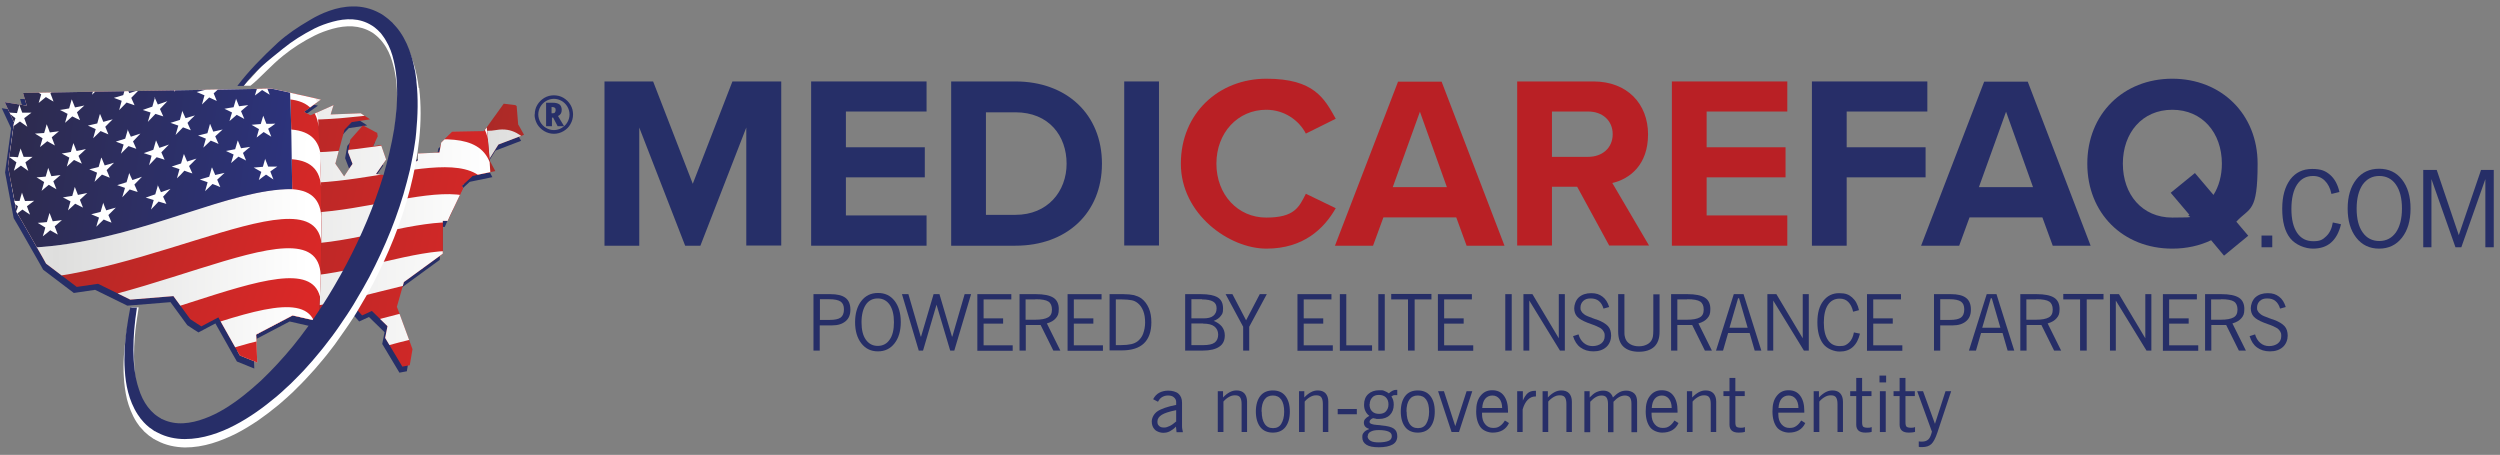 <?xml version="1.0" encoding="UTF-8"?>
<svg id="Layer_1"
  xmlns="http://www.w3.org/2000/svg"
  xmlns:xlink="http://www.w3.org/1999/xlink" version="1.1" viewBox="0 0 1280 232.9">
  <rect x="0" y="0" width="1280" height="232.9" fill="#808080" stroke="none"/>
  <!-- Generator: Adobe Illustrator 29.1.0, SVG Export Plug-In . SVG Version: 2.1.0 Build 142)  -->
  <defs>
    <style>
      .st0 {
        fill: none;
      }

      .st1, .st2, .st3, .st4, .st5, .st6, .st7, .st8, .st9, .st10 {
        fill-rule: evenodd;
      }

      .st1, .st11 {
        fill: #fff;
      }

      .st12, .st11, .st13 {
        opacity: 1;
      }

      .st12, .st14 {
        fill: #272e68;
      }

      .st2 {
        fill: url(#New_Gradient_4);
      }

      .st3 {
        fill: url(#New_Gradient_2);
      }

      .st4 {
        fill: url(#New_Gradient_3);
      }

      .st5 {
        fill: url(#New_Gradient_1);
      }

      .st6 {
        fill: url(#New_Gradient_8);
      }

      .st7 {
        fill: url(#New_Gradient_9);
      }

      .st8 {
        fill: url(#New_Gradient);
      }

      .st15 {
        fill: #262f68;
      }

      .st16 {
        fill: #b92025;
      }

      .st17 {
        fill: #272f69;
      }

      .st9 {
        fill: #8b292c;
      }

      .st18 {
        clip-path: url(#clippath);
      }

      .st10 {
        fill: #d2d2d1;
      }

      .st19 {
        fill: #262e67;
      }
    </style>
    <clipPath id="clippath">
      <path class="st0" d="M255.2,74l13.1-5-2.4-4.3-.6-1-.8-9.8-6.6-.8-7.2,10-2.9,4.1-16.3.3-5.6,5.5-.9,5.1-11,.5v3.5c0,0-13,8.1-13,8.1l-8.5-1.1,4.7-6.7.5-.7-2.6-7.5-4.1.7,2.4-5.1-.3-1.9h-.3c0-.1-7-3.7-7-3.7l-5.3,6-1.2,1.4-1.1,6.3,2.3,6-1.4,2-2.9,4.4-2.2-3.2-2.3-3.3,3.3-12.3,1.4-5.1,3.7-3.9,9.4-1.4-4.8-3.1-15.4.6.5-1.7,1-3.1-11.8,5.3-3.5-1.8,8.8-6.3-17.8-4-7.4-1.6-127.3,2.2,1.9,6.5-11.3-1.8,4.8,10.3-3.1,22.6,4.4,23.4,2.7,4.6c.7.2,1.3.5,2,.7-.7-.2-1.3-.5-2-.7l10.9,19.1,1.5,2.7,15.7,11.9,10.9-1.6,16.5,8.1,22.1-1.8.2.3,8.4,11.5,3.5,2.3,2.2,1.4,5.1-2.7,3.6-1.9.6,1.1,8,14.2,2.4,4.2,8.9,3.6-.4-10.2-.2-4.1,18.7-9.8,18,4.1v-7c-.1,0,13.4-1.8,13.4-1.8l4.2,4.7,5-2.3,8,7.8-1.2,6,1.8,3,7,11.7,3.8-.7,1.4-8.2-1.6-4.4-5.4-14.7-1-2.6,3.6-12.7,1.4-1,18.5-13.5v-3.8s0-13,0-13h2.5s1.4-3.1,1.4-3.1h0s6.5-13.6,6.5-13.6l-.7-1.3.9-.8h0s4.7-4.3,4.7-4.3l11.6-2.4-3.2-6,1.7-2.7,2.9-4.6Z"/>
    </clipPath>
    <linearGradient id="New_Gradient_2" data-name="New Gradient 2" x1="-87.1" y1="385.7" x2="-39.7" y2="397.5" gradientTransform="translate(377.2 -806.3) rotate(-2.7) scale(2 2.4) skewX(-2.3)" gradientUnits="userSpaceOnUse">
      <stop offset="0" stop-color="#a52927"/>
      <stop offset="1" stop-color="#c32b28"/>
    </linearGradient>
    <linearGradient id="New_Gradient_1" data-name="New Gradient 1" x1="-63.8" y1="405.6" x2="-13.7" y2="398.6" gradientTransform="translate(491.9 -788.2) rotate(8.4) scale(2.4)" gradientUnits="userSpaceOnUse">
      <stop offset="0" stop-color="#d2d2d1"/>
      <stop offset=".9" stop-color="#ececeb"/>
    </linearGradient>
    <linearGradient id="New_Gradient_4" data-name="New Gradient 4" x1="-100.9" y1="382.5" x2="-25.4" y2="401.3" gradientTransform="translate(302.7 -826.6) rotate(-2.7) scale(2 2.4) skewX(-2.3)" gradientUnits="userSpaceOnUse">
      <stop offset="0" stop-color="#b12827"/>
      <stop offset="1" stop-color="#da2827"/>
    </linearGradient>
    <linearGradient id="New_Gradient_3" data-name="New Gradient 3" x1="-69.5" y1="406.5" x2="1.1" y2="396.6" gradientTransform="translate(405.4 -802) rotate(8.4) scale(2.4)" gradientUnits="userSpaceOnUse">
      <stop offset="0" stop-color="#dededd"/>
      <stop offset=".9" stop-color="#fff"/>
    </linearGradient>
    <linearGradient id="New_Gradient" data-name="New Gradient" x1="-132.1" y1="354.6" x2="-30" y2="402.3" gradientTransform="translate(225 -820.4) rotate(-8.2) scale(2.1 2.4) skewX(-8.3)" gradientUnits="userSpaceOnUse">
      <stop offset="0" stop-color="#da2827"/>
      <stop offset=".2" stop-color="#aa2826"/>
      <stop offset=".9" stop-color="#da2827"/>
    </linearGradient>
    <linearGradient id="New_Gradient_8" data-name="New Gradient 8" x1="-77.3" y1="402.3" x2="11.9" y2="389.7" gradientTransform="translate(288.1 -814.2) rotate(8.4) scale(2.4)" gradientUnits="userSpaceOnUse">
      <stop offset="0" stop-color="#fff"/>
      <stop offset=".3" stop-color="#dededd"/>
      <stop offset=".9" stop-color="#fff"/>
    </linearGradient>
    <linearGradient id="New_Gradient_9" data-name="New Gradient 9" x1="-76" y1="376.5" x2="-1.3" y2="376.5" gradientTransform="translate(287.9 -814.8) rotate(8.4) scale(2.4)" gradientUnits="userSpaceOnUse">
      <stop offset="0" stop-color="#2c337c"/>
      <stop offset=".2" stop-color="#2d2b4f"/>
      <stop offset="1" stop-color="#2c337c"/>
    </linearGradient>
  </defs>
  <g>
    <g class="st13">
      <path class="st19" d="M253.7,77.1l13.1-5-2.4-4.3-.6-1-.8-9.8-6.6-.8-7.2,10-2.9,4.1-16.3.3-5.6,5.5-.9,5.1-11,.5v3.5c0,0-13,8.1-13,8.1l-8.5-1.1,4.7-6.7.5-.7-2.6-7.5-4.1.7,2.4-5.1-.3-1.9h-.3c0-.1-7-3.7-7-3.7l-5.3,6-1.2,1.4-1.1,6.3,2.3,6-1.4,2-2.9,4.4-2.2-3.2-2.3-3.3,3.3-12.3,1.4-5.1,3.7-3.9,9.4-1.4-4.8-3.1-15.4.6.5-1.7,1-3.1-11.8,5.3-3.5-1.8,8.8-6.3-17.8-4-7.4-1.6-127.3,2.2,1.9,6.5-11.3-1.8,4.8,10.3-3.1,22.6,4.4,23.4,2.7,4.6c.7.2,1.3.5,2,.7-.7-.2-1.3-.5-2-.7l10.9,19.1,1.5,2.7,15.7,11.9,10.9-1.6,16.5,8.1,22.1-1.8.2.3,8.4,11.5,3.5,2.3,2.2,1.4,5.1-2.7,3.6-1.9.6,1.1,8,14.2,2.4,4.2,8.9,3.6-.4-10.2-.2-4.1,18.7-9.8,18,4.1v-7c-.1,0,13.4-1.8,13.4-1.8l4.2,4.7,5-2.3,8,7.8-1.2,6,1.8,3,7,11.7,3.8-.7,1.4-8.2-1.6-4.4-5.4-14.7-1-2.6,3.6-12.7,1.4-1,18.5-13.5v-3.8s0-13,0-13h2.5s1.4-3.1,1.4-3.1h0s6.5-13.6,6.5-13.6l-.7-1.3.9-.8h0s4.7-4.3,4.7-4.3l11.6-2.4-3.2-6,1.7-2.7,2.9-4.6Z"/>
      <g class="st18">
        <g>
          <path class="st3" d="M221.9,41.3c17.8,4,20.4,12.4,32,10.7,17.1-2.5,16.4,19.7,36.7,12.3,7.8,61.4-6.6,98.4,12,173.6-26.9,6.8-23-6.5-47.2,3.1-20.1,8-28.6,7.3-28.5.4,1.8-36.2,1.7-132.4-5-200.1h0Z"/>
          <path class="st5" d="M291.9,77.9c.4,4.6.6,9,.8,13.4-20.8,6.7-20.7-13.8-38.7-10.2-12.4,2.6-16.1-4-29.7-8.4-.3-5.3-.7-10.6-1.1-15.7,15.6,4.3,18.7,11.7,30.7,9.6,17.5-3.1,17.6,18.2,38,11.3h0ZM293.1,104.5c0,4.6,0,9.1,0,13.7-21,6.1-19.8-12.5-38.7-7.9-13.1,3.4-17.9-1.5-28.2-6.2-.2-5.3-.5-10.5-.8-15.7,11.9,4.6,16.1,10.3,28.9,7.3,18.6-4.2,17.3,15.8,38.9,8.8h0ZM292.7,131.8c0,4.5-.2,9.1-.2,13.7-20.7,5.2-18.3-11.8-37.9-6.2-13.8,4.1-19.5.7-27.4-3.9-.1-5.2-.3-10.4-.5-15.7,9,4.6,14.2,8.7,27.7,5,19.5-5.2,16.8,13.2,38.3,7.1h0ZM292.5,159c0,4.4.2,8.9.4,13.5-21.8,5.3-17.3-10.8-38.1-4.1-14.5,4.8-21.1,2.8-27-1.6,0-5.1-.1-10.3-.2-15.6,6.8,4.5,13,7.2,27.1,2.7,20.4-6.2,15.9,10.9,37.8,5.2h0ZM293.7,185.5c.4,4.3.8,8.7,1.4,13.2-23.6,5.9-18-9.1-40.1-1.3-15.3,5.5-22.8,4.6-27.2.4,0-5,0-10.2,0-15.5,5.1,4.3,12.2,5.7,27,.6,21.4-7.2,16.2,8.2,38.8,2.7h0ZM297.1,212.1c.7,4.2,1.5,8.5,2.5,12.9h0c-26.4,6.9-20.7-7.6-44.3,1.5-16.9,6.5-25.2,6.4-27.9,1.9.1-4.6.2-9.7.3-15.1,3.7,4.2,11.5,4.6,27.5-1.3,22.6-8.3,17.9,6,42,.1h0Z"/>
          <path class="st9" d="M226.9,241.4c1.6-14.4,21.1-2.2,21.1-16.9,6.2-64.4,7-114.5-1.2-181.6-5.8,25-10.6-11.1-23.6,12.2,0,64.5,1.4,120.4,3.7,186.3h0Z"/>
          <path class="st10" d="M248.9,215.3c1.3-14.8,2.3-28.8,3-42.6-8.4-3.5-19.1-4.8-27.3-4.4.5,18.1,1,37.6,1.7,56.7,1-8.6,14.7-6.5,22.6-9.7h0Z"/>
          <path class="st2" d="M120.4,25c61.7,14,121.3-16,126.4,18,7.9,66.5,7.5,114.4,1.2,181.6-15.3-41-120.6,40.3-125.1,1,4.8-66.1,4.2-132.9-2.5-200.5h0Z"/>
          <path class="st4" d="M247.8,51.5c.8,6.8,1.4,13.4,2,19.9-6.7-34.9-73.9,2.2-126.7-14.9-.4-5.2-.8-10.5-1.2-15.7h0c53.6,14.9,113.5-13.7,125.9,10.7h0ZM250.7,83.1c.4,5.9.8,11.6,1.1,17.3-8.2-36.1-82,7.9-126.9-12.3-.2-5.2-.5-10.4-.8-15.7h0c46.9,19.1,115.2-18.9,126.6,10.6h0ZM252.3,112.7c.2,5,.3,9.9.3,14.8-9.7-36.8-91.1,15.1-126.8-9.3,0-5.2-.2-10.4-.4-15.6,39.6,22.7,116.8-24.8,126.9,10.1h0ZM252.7,141.8c0,4.3-.1,8.7-.2,13-12.6-36.3-100.2,23.6-126.5-5.7h0c0-5.1,0-10.2,0-15.2,31.1,27.2,116.1-29.8,126.7,7.9h0ZM251.9,169.6c-.2,4-.4,8-.6,12.1-15.4-35.3-108.5,30.5-126-2.4h0c.2-4.9.3-9.8.4-14.7,23.1,29.6,114.1-33.6,126.2,5h0ZM250.3,197.4c-.3,3.8-.6,7.7-.9,11.7-17.6-35-116.2,37.3-125.5,1.5.3-4.5.5-9,.7-13.6,16.7,30.1,112.2-38.6,125.7.4h0Z"/>
          <path class="st9" d="M122.9,225.5c6.3-16.4,35.8-9.1,37.6-24.7,6.2-64.4,5.2-130.2-3-197.3-5.8,25-24.7-5.5-37.7,17.7,0,64.5,1.1,137.2,3.1,204.2h0Z"/>
          <path class="st10" d="M161.9,185c.7-8.6,1.2-17.2,1.6-25.8-8.3-10.5-30.4-13.4-42.5-11.5.4,20.1.8,40.1,1.4,59.7,7.3-11.7,29.5-8.1,39.5-22.4h0Z"/>
          <path class="st8" d="M-17.3,10.6C58,22.2,151.2-37.4,157.5,3.6c8.2,64.7,9.2,130.5,3,197.3.5-44-106.2,33.8-178,22.5,4.7-65.6,7.1-146.8.1-212.7h0Z"/>
          <path class="st6" d="M158.6,12.3c.8,7.2,1.6,14.3,2.2,21.5-5.3-41.2-100.9,20.7-175.4,9.9-.3-5.6-.7-11.1-1.1-16.5h0C54.7,38.1,143.4-15.4,158.6,12.3h0ZM161.8,45c.5,6.6,1,13.3,1.3,19.9-4.3-41.8-102.3,22.9-176.4,11.7-.1-5.5-.3-11-.5-16.4h0c71.3,11,163.7-46.9,175.6-15.2h0ZM163.8,78.1c.2,5.8.4,11.6.6,17.4-3.2-42.3-103.6,25.4-177.2,13.9,0-5.4,0-10.9,0-16.3h0s0,0,0,0c72.5,11.3,169.6-52.4,176.8-15h0ZM164.5,110.8c0,4.3,0,8.5,0,12.8-6-37.6-106.3,29.8-177.9,18.6h0c.1-5.4.2-10.9.3-16.3,73.3,11.2,174.9-57.6,177.6-15.1h0ZM164.2,141.1c-.1,3.6-.2,7.1-.4,10.7-8.6-33.3-108.6,33.8-178.4,22.8h0c.2-5.4.5-10.8.7-16.3,72.8,10.9,176.4-60.2,178.1-17.3h0ZM162.1,182.3v1.3c-4.4-38.1-107.9,34.7-178.4,23.6h0c.3-5.3.7-10.8,1-16.2,72.2,10.6,176.7-63.3,177.3-20l.2,11.3h0Z"/>
          <path class="st1" d="M-17.3,10.6C43.4,19.6,111.9-15.8,143.2-10.5c5.7,36.7,5.9,70.1,6.4,107.3-32.3,0-73.4,23.8-123.6,29.2-13.6,1.5-26.4,1.7-39.1-.1,0-39.9-1.2-75.1-4.2-115.2h0Z"/>
          <path class="st7" d="M-17.3,10.6C43.4,19.6,111.9-15.8,143.2-10.5c5.7,36.7,5.9,70.1,6.4,107.3-32.3,0-73.4,23.8-123.5,29.2-13.6,1.4-26.4,1.7-39.1-.1,0-39.9-1.2-75.1-4.2-115.2h0ZM-4.1,16.9c.5,1.6,1,3.2,1.5,4.8,1.5.3,3,.5,4.5.7-1.2.8-2.4,1.5-3.6,2.2.5,1.6,1,3.1,1.6,4.7-1.2-1.1-2.5-2.2-3.7-3.4-1.2.7-2.4,1.3-3.5,2,.4-1.4.8-2.8,1.2-4.2-1.3-1.2-2.5-2.5-3.7-3.8,1.4.4,2.9.9,4.4,1.2.4-1.4.8-2.8,1.2-4.2h0ZM-1.3,109.3c.5,1.5,1,3,1.5,4.6,1.5.1,3.1.2,4.6.3-1.2.9-2.5,1.7-3.7,2.5.5,1.5,1.1,3,1.6,4.5-1.2-1-2.5-2-3.7-3-1.2.8-2.4,1.6-3.6,2.3.4-1.4.9-2.8,1.3-4.2-1.3-1.1-2.5-2.1-3.8-3.2,1.5.2,3,.4,4.6.6.4-1.4.9-2.8,1.3-4.2h0ZM135.7,81.2c.6,1.4,1.1,2.7,1.6,4.1,1.6,0,3.1,0,4.7,0-1.2.8-2.4,1.6-3.6,2.5.5,1.3,1.1,2.7,1.6,4.1-1.3-.8-2.6-1.7-3.8-2.5-1.2.9-2.5,1.8-3.7,2.8.4-1.4.8-2.8,1.3-4.2-1.3-.7-2.6-1.5-3.9-2.2,1.6-.1,3.1-.3,4.7-.4.4-1.4.8-2.8,1.2-4.2h0ZM108.6,85.8c.5,1.3,1.1,2.5,1.6,3.8,1.7-.4,3.3-.8,4.8-1.1-1.3,1.2-2.5,2.3-3.8,3.5.5,1.2,1.1,2.5,1.6,3.8-1.3-.6-2.6-1.1-4-1.6-1.3,1.2-2.5,2.5-3.8,3.7.5-1.6.9-3.1,1.3-4.6-1.3-.5-2.7-.9-4-1.4,1.6-.5,3.2-.9,4.8-1.4.5-1.5.9-3.1,1.3-4.6h0ZM80.7,94.6c.6,1.3,1.1,2.5,1.7,3.8,1.6-.6,3.2-1.1,4.9-1.7-1.3,1.4-2.6,2.7-3.8,4,.5,1.2,1.1,2.5,1.7,3.7-1.3-.4-2.7-.8-4-1.2-1.3,1.3-2.6,2.7-3.9,4.1.5-1.6.9-3.2,1.4-4.9-1.3-.4-2.7-.8-4.1-1.2,1.7-.6,3.3-1.2,4.9-1.7.5-1.6.9-3.2,1.4-4.8h0ZM52.8,103.7c.5,1.4,1,2.7,1.6,4,1.7-.5,3.3-1,4.9-1.4-1.3,1.3-2.5,2.5-3.8,3.8.6,1.3,1.1,2.6,1.6,3.9-1.3-.5-2.7-1-4-1.6-1.3,1.3-2.6,2.5-3.8,3.7.4-1.6.9-3.2,1.4-4.7-1.3-.6-2.7-1.1-4-1.7,1.6-.4,3.2-.8,4.8-1.2.5-1.6.9-3.2,1.4-4.8h0ZM25.4,109.1c.5,1.4,1.1,2.8,1.6,4.2,1.5-.2,3.1-.4,4.7-.6-1.3,1.1-2.5,2.2-3.7,3.2.5,1.4,1.1,2.8,1.6,4.2-1.3-.7-2.6-1.5-3.9-2.2-1.2,1.1-2.5,2.1-3.8,3.1.5-1.5.9-3,1.3-4.5-1.3-.8-2.6-1.6-3.9-2.4,1.6-.1,3.2-.2,4.7-.4.4-1.5.9-3,1.3-4.5h0ZM-1.9,85.9c.5,1.5,1,3,1.5,4.5,1.5.2,3,.3,4.6.4-1.2.8-2.4,1.6-3.6,2.4.5,1.5,1,3,1.6,4.5-1.2-1-2.5-2-3.7-3.1-1.2.8-2.5,1.5-3.6,2.3.4-1.4.9-2.8,1.3-4.2-1.3-1.1-2.5-2.2-3.8-3.3,1.5.2,3,.5,4.5.7.4-1.4.8-2.8,1.3-4.2h0ZM121.8,72c.5,1.3,1.1,2.6,1.6,3.9,1.6-.2,3.1-.5,4.7-.7-1.2,1-2.5,2-3.7,3.1.5,1.3,1.1,2.6,1.6,3.9-1.3-.7-2.6-1.3-3.9-2-1.3,1.1-2.5,2.2-3.8,3.3.4-1.5.9-2.9,1.3-4.4-1.3-.6-2.6-1.2-3.9-1.8,1.6-.3,3.2-.6,4.7-.9.4-1.5.9-2.9,1.3-4.4h0ZM94.2,78.9c.6,1.3,1.1,2.5,1.6,3.8,1.6-.5,3.2-1,4.8-1.5-1.3,1.3-2.5,2.6-3.8,3.8.6,1.3,1.1,2.5,1.7,3.8-1.4-.4-2.7-.9-4.1-1.4-1.2,1.4-2.5,2.7-3.8,3.9.4-1.6.9-3.2,1.3-4.7-1.3-.5-2.7-.9-4-1.3,1.6-.6,3.3-1.1,4.8-1.6.5-1.6.9-3.1,1.4-4.7h0ZM66.1,88.4c.5,1.3,1.1,2.6,1.7,3.8,1.6-.6,3.2-1.1,4.9-1.7-1.3,1.4-2.6,2.7-3.9,4,.6,1.2,1.1,2.5,1.7,3.8-1.3-.4-2.7-.8-4.1-1.3-1.3,1.3-2.5,2.7-3.8,4,.5-1.6.9-3.2,1.4-4.8-1.3-.5-2.7-.9-4-1.4,1.6-.5,3.3-1,4.8-1.5.5-1.6.9-3.2,1.4-4.8h0ZM38.3,95.7c.5,1.4,1.1,2.7,1.6,4.1,1.6-.3,3.2-.7,4.8-1-1.3,1.2-2.6,2.4-3.8,3.5.5,1.3,1.1,2.7,1.6,4-1.3-.6-2.7-1.3-4-2-1.2,1.2-2.5,2.3-3.7,3.4.5-1.6.9-3.1,1.3-4.6-1.3-.7-2.6-1.4-3.9-2,1.6-.3,3.2-.6,4.8-.8.4-1.5.8-3,1.3-4.6h0ZM11.2,98.5c.5,1.5,1,2.9,1.6,4.4,1.6,0,3.2,0,4.7-.1-1.3,1-2.5,1.9-3.7,2.8.5,1.4,1,2.9,1.6,4.3-1.3-.8-2.6-1.7-3.9-2.6-1.2.9-2.4,1.8-3.6,2.7.4-1.5.9-2.9,1.3-4.4-1.3-.9-2.6-1.9-3.8-2.8,1.5,0,3.1.1,4.6.1.4-1.4.8-2.9,1.3-4.4h0ZM134.8,59.3c.5,1.4,1.1,2.8,1.6,4.1,1.5,0,3.1,0,4.6-.1-1.2.9-2.4,1.8-3.7,2.6.5,1.4,1.1,2.7,1.6,4.1-1.3-.8-2.6-1.6-3.9-2.4-1.2.9-2.4,1.9-3.6,2.8.4-1.4.8-2.8,1.2-4.3-1.3-.7-2.6-1.5-3.8-2.2,1.6-.1,3.1-.3,4.7-.4.4-1.4.8-2.8,1.3-4.3h0ZM107.6,63.5c.5,1.3,1.1,2.6,1.6,3.9,1.6-.4,3.2-.7,4.8-1.1-1.2,1.1-2.5,2.3-3.8,3.5.6,1.3,1.1,2.6,1.7,3.9-1.3-.6-2.6-1.2-4-1.7-1.3,1.2-2.5,2.4-3.8,3.6.4-1.5.9-3.1,1.3-4.6-1.3-.6-2.7-1.1-4-1.6,1.6-.4,3.2-.8,4.8-1.2.4-1.6.9-3.1,1.3-4.7h0ZM79.9,71.9c.6,1.3,1.1,2.5,1.7,3.8,1.6-.5,3.2-1.1,4.9-1.7-1.3,1.4-2.6,2.7-3.9,4,.5,1.2,1.1,2.5,1.7,3.8-1.4-.5-2.7-.9-4.1-1.3-1.3,1.3-2.5,2.7-3.9,4.1.5-1.6.9-3.2,1.3-4.9-1.3-.5-2.7-.8-4-1.3,1.6-.6,3.3-1.1,4.9-1.7.5-1.6.9-3.2,1.4-4.9h0ZM52,80.8c.5,1.3,1.1,2.6,1.6,3.9,1.6-.4,3.2-.9,4.8-1.4-1.3,1.3-2.5,2.5-3.8,3.8.6,1.3,1.1,2.6,1.6,3.9-1.3-.5-2.6-1.1-4-1.6-1.3,1.2-2.5,2.5-3.8,3.7.4-1.5.9-3.1,1.3-4.7-1.3-.6-2.7-1.1-4-1.7,1.6-.4,3.2-.8,4.8-1.2.5-1.6.9-3.2,1.3-4.7h0ZM24.7,86c.5,1.4,1.1,2.8,1.6,4.2,1.5-.2,3.1-.4,4.7-.6-1.3,1.1-2.5,2.2-3.7,3.2.5,1.4,1,2.7,1.6,4.1-1.3-.7-2.6-1.5-3.9-2.3-1.2,1-2.5,2.1-3.7,3.1.4-1.5.9-3,1.3-4.5-1.3-.8-2.5-1.6-3.9-2.4,1.6-.1,3.1-.2,4.7-.4.4-1.5.9-3,1.3-4.5h0ZM-2.6,63.1c.5,1.5,1,3.1,1.5,4.6,1.5.2,3,.4,4.6.5-1.2.8-2.4,1.6-3.6,2.4.5,1.5,1,3,1.5,4.5-1.3-1-2.5-2-3.7-3.1-1.2.7-2.4,1.4-3.6,2.1.4-1.4.8-2.8,1.3-4.2-1.3-1.1-2.5-2.2-3.7-3.4,1.5.3,3,.6,4.5.8.4-1.4.8-2.8,1.3-4.2h0ZM120.8,50.4c.5,1.3,1.1,2.7,1.6,4,1.5-.2,3.1-.4,4.7-.6-1.2,1-2.5,2-3.7,3.1.5,1.3,1.1,2.6,1.7,4-1.3-.7-2.6-1.4-3.9-2.1-1.2,1.1-2.5,2.1-3.7,3.2.4-1.5.8-2.9,1.3-4.4-1.3-.7-2.6-1.3-3.9-1.9,1.6-.3,3.2-.6,4.7-.8.4-1.5.9-3,1.3-4.4h0ZM93.3,56.7c.6,1.3,1.1,2.6,1.7,3.8,1.6-.5,3.2-.9,4.8-1.4-1.3,1.2-2.6,2.5-3.8,3.8.6,1.3,1.1,2.6,1.7,3.8-1.4-.5-2.7-1-4-1.5-1.3,1.3-2.6,2.6-3.8,3.9.5-1.6.9-3.2,1.4-4.8-1.3-.5-2.7-.9-4-1.4,1.6-.5,3.2-1,4.8-1.5.4-1.6.9-3.2,1.3-4.8h0ZM65.3,66.2c.6,1.3,1.1,2.6,1.7,3.8,1.6-.5,3.2-1.1,4.9-1.6-1.3,1.3-2.6,2.7-3.8,4,.6,1.2,1.1,2.5,1.7,3.8-1.3-.5-2.7-.9-4-1.4-1.3,1.3-2.6,2.6-3.9,3.9.5-1.6.9-3.2,1.4-4.7-1.3-.5-2.7-1-4-1.5,1.6-.5,3.3-1,4.8-1.5.5-1.6.9-3.2,1.4-4.8h0ZM37.6,73.3c.5,1.3,1.1,2.7,1.6,4,1.6-.3,3.2-.6,4.8-1-1.2,1.2-2.5,2.3-3.8,3.5.6,1.3,1.1,2.7,1.7,4-1.3-.6-2.7-1.3-4-1.9-1.2,1.2-2.5,2.3-3.7,3.4.4-1.5.9-3.1,1.3-4.6-1.3-.7-2.6-1.4-3.9-2.1,1.5-.2,3.1-.5,4.7-.8.4-1.5.8-3.1,1.3-4.6h0ZM10.5,75.9c.5,1.4,1.1,2.9,1.6,4.4,1.5,0,3.1,0,4.6,0-1.2,1-2.5,1.9-3.7,2.8.5,1.5,1,2.9,1.5,4.4-1.3-.9-2.6-1.8-3.8-2.7-1.2.9-2.4,1.8-3.6,2.6.4-1.4.9-2.9,1.3-4.3-1.3-1-2.6-1.9-3.8-2.8,1.5,0,3.1,0,4.6.2.4-1.4.8-2.9,1.3-4.3h0ZM133.9,37.8c.5,1.4,1,2.7,1.6,4.1,1.5,0,3.1,0,4.7-.1-1.2.9-2.5,1.7-3.7,2.6.6,1.4,1.1,2.8,1.6,4.1-1.3-.8-2.6-1.6-3.9-2.4-1.2,1-2.5,1.9-3.7,2.8.4-1.4.9-2.8,1.3-4.3-1.3-.8-2.6-1.5-3.9-2.3,1.6-.1,3.1-.2,4.7-.4.4-1.4.8-2.8,1.3-4.2h0ZM106.8,41.4c.5,1.3,1.1,2.7,1.6,4,1.6-.4,3.2-.7,4.7-1-1.2,1.1-2.4,2.3-3.7,3.4.5,1.3,1.1,2.6,1.6,3.9-1.3-.6-2.6-1.2-3.9-1.8-1.3,1.2-2.5,2.4-3.7,3.6.4-1.5.9-3.1,1.3-4.7-1.3-.5-2.7-1.1-4-1.7,1.6-.4,3.2-.8,4.8-1.2.5-1.5.9-3.1,1.3-4.6h0ZM79.1,49.7c.6,1.3,1.1,2.5,1.7,3.8,1.6-.5,3.3-1.1,4.9-1.7-1.3,1.3-2.6,2.7-3.8,4,.6,1.3,1.1,2.5,1.7,3.8-1.3-.4-2.7-.9-4-1.3-1.3,1.4-2.6,2.7-3.9,4.1.5-1.6.9-3.2,1.4-4.8-1.3-.4-2.7-.9-4-1.3,1.7-.6,3.3-1.2,4.9-1.7.5-1.6.9-3.2,1.4-4.9h0ZM51.3,58.5c.5,1.3,1.1,2.6,1.6,3.9,1.6-.5,3.2-.9,4.8-1.3-1.3,1.2-2.5,2.5-3.8,3.8.5,1.3,1.1,2.6,1.6,3.9-1.3-.5-2.6-1.1-4-1.7-1.3,1.3-2.5,2.5-3.8,3.7.4-1.6.9-3.1,1.3-4.7-1.3-.6-2.7-1.2-4-1.8,1.6-.4,3.2-.7,4.8-1.1.4-1.6.9-3.1,1.3-4.7h0ZM23.9,63.6c.6,1.4,1.1,2.8,1.6,4.2,1.5-.2,3.1-.4,4.7-.6-1.3,1-2.5,2.1-3.7,3.1.5,1.4,1.1,2.8,1.6,4.2-1.3-.7-2.6-1.5-3.9-2.2-1.2,1-2.5,2-3.7,3,.4-1.5.9-3,1.3-4.5-1.3-.8-2.5-1.6-3.9-2.4,1.6-.1,3.2-.2,4.7-.3.5-1.5.9-3,1.3-4.5h0ZM-3.3,40.2c.5,1.6,1,3.1,1.5,4.7,1.5.2,3,.4,4.5.6-1.2.8-2.4,1.5-3.6,2.3.5,1.6,1,3.1,1.5,4.6-1.3-1.1-2.5-2.2-3.7-3.2-1.2.7-2.4,1.4-3.6,2.1.4-1.4.8-2.8,1.3-4.2-1.3-1.2-2.5-2.4-3.7-3.5,1.5.3,3,.6,4.5,1,.4-1.4.8-2.8,1.3-4.2h0ZM120,28.5c.5,1.4,1,2.7,1.6,4.1,1.5-.2,3.1-.3,4.7-.5-1.2,1-2.5,2-3.7,3,.5,1.4,1.1,2.7,1.6,4.1-1.3-.8-2.6-1.5-3.9-2.2-1.3,1-2.5,2.1-3.8,3.2.4-1.5.9-3,1.3-4.5-1.3-.7-2.6-1.4-3.9-2,1.6-.3,3.2-.5,4.8-.7.5-1.5.9-3,1.3-4.4h0ZM92.5,34.4c.6,1.3,1.1,2.6,1.7,3.9,1.6-.5,3.2-.9,4.8-1.3-1.3,1.2-2.5,2.5-3.8,3.7.5,1.3,1.1,2.6,1.7,3.9-1.3-.5-2.7-1-4-1.5-1.3,1.3-2.5,2.6-3.8,3.9.4-1.6.9-3.2,1.4-4.8-1.4-.5-2.7-1-4-1.4,1.6-.5,3.2-1.1,4.9-1.5.4-1.6.9-3.2,1.3-4.8h0ZM64.5,43.9c.6,1.3,1.1,2.6,1.7,3.8,1.6-.5,3.2-1,4.9-1.6-1.3,1.3-2.6,2.7-3.9,4,.6,1.3,1.1,2.5,1.7,3.8-1.3-.5-2.7-.9-4.1-1.4-1.2,1.3-2.5,2.6-3.8,3.9.4-1.6.9-3.2,1.3-4.8-1.3-.5-2.6-1-4-1.5,1.6-.5,3.3-1,4.8-1.4.5-1.6.9-3.2,1.3-4.8h0ZM36.8,51c.5,1.3,1.1,2.7,1.6,4,1.6-.3,3.2-.6,4.8-1-1.2,1.1-2.5,2.3-3.8,3.5.5,1.3,1.1,2.7,1.6,4-1.3-.6-2.7-1.2-4-1.9-1.3,1.1-2.5,2.2-3.7,3.3.4-1.5.9-3,1.3-4.6-1.3-.7-2.6-1.4-3.9-2,1.6-.2,3.1-.5,4.7-.8.4-1.5.9-3.1,1.3-4.6h0ZM9.8,53.3c.5,1.4,1,2.9,1.6,4.4,1.5,0,3.1,0,4.7,0-1.3,1-2.5,1.9-3.7,2.8.5,1.5,1.1,2.9,1.6,4.4-1.3-.9-2.6-1.8-3.8-2.7-1.2.9-2.4,1.8-3.6,2.6.4-1.4.8-2.9,1.3-4.3-1.3-1-2.5-2-3.8-2.9,1.5.1,3.1.2,4.6.3.4-1.4.8-2.9,1.2-4.3h0ZM133,16.1c.6,1.4,1.1,2.8,1.7,4.2,1.5,0,3.1,0,4.6,0-1.2.9-2.4,1.8-3.6,2.7.5,1.4,1.1,2.8,1.6,4.2-1.3-.8-2.6-1.7-3.9-2.5-1.2.9-2.5,1.9-3.7,2.8.4-1.4.9-2.9,1.3-4.3-1.3-.8-2.6-1.6-3.9-2.4,1.6,0,3.1-.2,4.7-.2.4-1.4.8-2.9,1.2-4.3h0ZM106,19.1c.5,1.4,1,2.7,1.6,4.1,1.6-.3,3.2-.6,4.8-.9-1.2,1.1-2.5,2.2-3.8,3.4.6,1.3,1.1,2.7,1.6,4.1-1.3-.7-2.6-1.3-3.9-1.9-1.3,1.2-2.6,2.3-3.8,3.6.4-1.6.9-3.1,1.3-4.7-1.3-.6-2.7-1.1-4-1.7,1.6-.4,3.2-.8,4.8-1.1.5-1.6.9-3.1,1.4-4.7h0ZM78.3,27.5c.5,1.2,1.1,2.5,1.7,3.8,1.6-.6,3.2-1.2,4.9-1.8-1.3,1.4-2.6,2.7-3.9,4.1.6,1.2,1.1,2.5,1.7,3.8-1.3-.5-2.7-.8-4-1.3-1.3,1.4-2.5,2.7-3.9,4.1.4-1.6.9-3.2,1.4-4.8-1.3-.4-2.7-.8-4.1-1.3,1.6-.6,3.3-1.2,4.9-1.7.4-1.6.9-3.2,1.4-4.8h0ZM50.5,36.2c.5,1.3,1.1,2.7,1.6,4,1.6-.5,3.2-1,4.8-1.4-1.3,1.3-2.5,2.5-3.8,3.8.6,1.3,1.1,2.6,1.7,3.9-1.3-.5-2.6-1.1-3.9-1.6-1.3,1.2-2.6,2.4-3.8,3.6.5-1.6.9-3.1,1.3-4.7-1.3-.5-2.7-1.1-4-1.7,1.6-.4,3.2-.7,4.8-1.1.4-1.6.9-3.1,1.3-4.7h0ZM23.2,41.1c.5,1.4,1,2.8,1.6,4.2,1.5-.2,3.2-.3,4.7-.6-1.3,1.1-2.5,2.1-3.7,3.1.6,1.4,1.1,2.8,1.6,4.2-1.3-.7-2.6-1.5-3.9-2.3-1.2,1-2.4,2-3.7,3,.4-1.5.9-3,1.3-4.4-1.3-.8-2.5-1.6-3.9-2.5,1.6,0,3.1-.1,4.7-.2.4-1.5.9-3,1.3-4.5h0ZM119,6.1c.6,1.4,1.1,2.8,1.7,4.2,1.6-.2,3.1-.3,4.7-.4-1.2,1-2.4,2-3.6,3,.6,1.4,1.1,2.8,1.7,4.2-1.3-.7-2.6-1.5-3.9-2.3-1.3,1-2.5,2.1-3.7,3.1.4-1.5.8-3,1.3-4.5-1.3-.7-2.6-1.4-4-2.1,1.6-.2,3.1-.5,4.7-.7.4-1.5.8-3,1.2-4.5h0ZM91.6,11.8c.5,1.3,1.1,2.6,1.7,3.9,1.6-.5,3.2-.9,4.8-1.4-1.3,1.2-2.6,2.5-3.8,3.7.6,1.3,1.1,2.6,1.7,3.9-1.4-.5-2.7-1-4-1.5-1.3,1.3-2.6,2.6-3.8,3.9.5-1.6.9-3.2,1.3-4.8-1.3-.5-2.7-.9-4-1.4,1.6-.5,3.3-1.1,4.8-1.6.5-1.6.9-3.2,1.3-4.8h0ZM63.6,21.4c.6,1.3,1.1,2.6,1.7,3.8,1.6-.5,3.2-1,4.9-1.6-1.3,1.3-2.6,2.7-3.9,3.9.6,1.3,1.1,2.6,1.7,3.8-1.3-.5-2.7-.9-4-1.4-1.2,1.3-2.5,2.6-3.8,3.9.5-1.6.9-3.2,1.4-4.8-1.3-.5-2.7-1-4-1.5,1.6-.5,3.2-1,4.8-1.4.4-1.6.9-3.2,1.4-4.8h0ZM36,28.5c.6,1.3,1.1,2.7,1.6,4,1.6-.3,3.2-.6,4.7-1-1.2,1.2-2.5,2.3-3.7,3.5.6,1.3,1.1,2.7,1.6,4-1.3-.7-2.6-1.3-3.9-1.9-1.2,1.1-2.5,2.2-3.7,3.3.4-1.5.9-3,1.3-4.5-1.3-.7-2.6-1.4-4-2.1,1.6-.2,3.2-.5,4.7-.7.4-1.5.8-3.1,1.3-4.6h0ZM9,30.4c.5,1.5,1.1,3,1.6,4.4,1.5,0,3.1,0,4.6,0-1.2.9-2.5,1.8-3.7,2.6.5,1.5,1.1,2.9,1.6,4.4-1.3-.9-2.6-1.8-3.8-2.8-1.2.8-2.4,1.6-3.6,2.5.4-1.4.8-2.9,1.3-4.3-1.3-1-2.5-2-3.8-3,1.5.1,3.1.3,4.6.4.4-1.4.8-2.9,1.2-4.3h0ZM131-6.5c.6,1.4,1.3,2.9,1.9,4.4,1.5,0,3,0,4.5,0-1.1.9-2.2,1.8-3.4,2.7.6,1.4,1.2,2.9,1.9,4.3-1.3-.9-2.6-1.7-4-2.6-1.1.9-2.3,1.9-3.5,2.8.4-1.5.7-2.9,1-4.4-1.3-.9-2.7-1.7-3.9-2.6,1.5,0,3-.1,4.6-.2.3-1.5.6-2.9.9-4.4h0ZM104.7-3.7c.6,1.4,1.2,2.8,1.8,4.2,1.6-.3,3.2-.6,4.7-.9-1.2,1.1-2.4,2.2-3.6,3.4.6,1.4,1.2,2.8,1.8,4.2-1.3-.7-2.7-1.4-4-2-1.3,1.2-2.5,2.3-3.7,3.5.4-1.6.8-3.1,1.2-4.7-1.3-.6-2.7-1.2-4-1.8,1.6-.4,3.2-.7,4.8-1.1.4-1.6.7-3.2,1.1-4.8h0ZM77.2,5c.6,1.2,1.2,2.5,1.7,3.7,1.6-.6,3.3-1.2,4.9-1.8-1.3,1.4-2.5,2.7-3.8,4.1.6,1.2,1.2,2.5,1.7,3.7-1.3-.4-2.7-.8-4.1-1.2-1.3,1.4-2.5,2.7-3.8,4.1.4-1.6.9-3.2,1.3-4.8-1.3-.4-2.7-.9-4.1-1.3,1.6-.5,3.2-1.1,4.8-1.7.4-1.6.9-3.3,1.3-4.9h0ZM49.5,13.7c.6,1.3,1.1,2.6,1.7,4,1.6-.5,3.2-.9,4.8-1.3-1.3,1.2-2.5,2.5-3.8,3.7.6,1.3,1.1,2.6,1.7,3.9-1.3-.6-2.7-1.1-4-1.7-1.3,1.2-2.5,2.4-3.8,3.6.4-1.6.9-3.1,1.3-4.7-1.3-.6-2.6-1.1-4-1.7,1.6-.3,3.2-.7,4.8-1.1.4-1.6.9-3.2,1.3-4.7h0ZM22.2,18.5c.6,1.4,1.1,2.9,1.6,4.3,1.6-.1,3.2-.3,4.7-.5-1.3,1.1-2.5,2.1-3.7,3.1.5,1.4,1.1,2.8,1.6,4.2-1.3-.8-2.6-1.5-3.9-2.3-1.2,1-2.4,2-3.7,2.9.4-1.5.8-3,1.3-4.4-1.3-.8-2.6-1.7-3.9-2.5,1.5,0,3.1,0,4.7-.2.4-1.5.8-3,1.3-4.5h0Z"/>
        </g>
      </g>
    </g>
    <path class="st11" d="M214.4,45.1c-.5-4.4-1.4-8.8-2.8-13.1-1.4-4.3-3.2-8.7-6-12.7-.7-1-1.4-2-2.2-2.9l-1.2-1.4-.6-.7-.7-.6c-1-.8-1.8-1.6-3-2.5-.6-.4-1.2-.8-1.8-1.2-.2-.1-.3-.2-.4-.2l-.3-.2-.6-.3c-4.4-2.4-9.3-3.4-13.8-3.4-4.5,0-8.6,1-12.3,2.4-3.7,1.4-7.1,3-10.2,4.9-6.2,3.7-11.5,7.4-16.3,11.8-7.1,6.5-12.9,15.1-18,18.9h4c4.9-3.8,10.4-10.3,16.8-15.4,4.8-3.9,10.1-7.3,16.1-10.3,3-1.5,6.1-2.6,9.3-3.5,3.3-.9,6.7-1.4,10.1-1.2,3.4.2,6.8,1.2,9.8,3,.4.2.8.5,1.2.8l1,.8c.7.5,1.3,1.2,1.9,1.8l.5.5.4.5.8,1c.6.7,1,1.5,1.5,2.2,1.9,3.1,3.1,6.6,4,10.3.9,3.7,1.4,7.5,1.6,11.3.4,7.7-.2,15.7-1.5,23.6-1.3,7.9-3.2,15.8-5.5,23.7-4.8,15.7-11.3,31.1-19.1,45.8-7.8,14.7-16.8,28.8-27.1,41.5-5.2,6.3-10.6,12.3-16.4,17.8-5.8,5.4-12,10.4-18.6,14.4-3.3,2-6.7,3.7-10.2,5-3.5,1.3-7.1,2.2-10.7,2.4-3.6.2-7.2-.4-10.3-1.8l-.6-.3h-.3c0-.1-.1-.2-.1-.2,0,0,0,0,0,0l-1.2-.7c-.8-.5-1.4-1-2.1-1.5-1.3-1.1-2.5-2.4-3.5-3.7-2.1-2.7-3.5-5.9-4.6-9.1-1-3.2-1.8-6.6-2.2-9.9-.8-6.6-.7-13.9-.2-20.1.4-5,1.1-9.5,2-15.2h-3.7c-1.1,5.8-2.1,9.9-2.8,14.8-.9,6.4-1.6,13.6-1.1,20.8.2,3.6.7,7.6,1.6,11.4,1,3.8,2.5,7.9,4.9,11.7l1,1.4c.3.5.7,1,1.1,1.4l1.2,1.3c.2.2.4.4.6.7l.8.7c.5.4,1,.9,1.5,1.3l.4.3.3.2.6.4,1.1.8c-.3-.2.5.3.5.3h.2c0,.1.4.3.4.3l.8.4c4.4,2.4,9.5,3.4,14.3,3.5,4.8,0,9.4-.8,13.8-2.1,4.3-1.3,8.4-3,12.4-5,3.9-2,7.6-4.3,11.2-6.7,3.6-2.5,7-5.1,10.4-7.9,1.6-1.4,3.3-2.8,4.9-4.3l2.4-2.2,2.3-2.3c1.6-1.5,3.1-3.1,4.6-4.7,1.5-1.6,2.9-3.2,4.4-4.8,2.8-3.3,5.7-6.6,8.3-10.1l2-2.6,1.9-2.7c1.3-1.8,2.5-3.6,3.8-5.4,1.3-1.8,2.4-3.6,3.7-5.5,1.2-1.8,2.3-3.7,3.4-5.6,1.1-1.9,2.3-3.9,3.4-5.8l3.1-5.6c8.1-15.5,14.8-31.9,19.2-48.9,4.3-16.9,6.8-34.4,4.7-51.9Z"/>
    <path class="st12" d="M213.2,41.6c0-1.1-.3-2.2-.4-3.3-.1-1.1-.3-2.2-.6-3.2-.2-1.1-.4-2.2-.7-3.2-.3-1.1-.5-2.1-.9-3.2-1.3-4.3-3.1-8.5-5.8-12.4-.7-1-1.4-1.9-2.2-2.8l-1.2-1.3-.6-.7-.7-.6c-.9-.8-1.7-1.6-2.9-2.4-.6-.4-1.1-.8-1.7-1.2-.2-.1-.3-.2-.4-.2l-.3-.2-.6-.3c-4.2-2.3-9-3.4-13.4-3.3-4.4,0-8.4.9-12.1,2.2-3.7,1.3-7,2.9-10.1,4.8-6.2,3.6-11.5,7.2-16.3,11.5-8.3,7.7-15,14.6-20.8,22.2h3.3c5.6-7.7,12.2-12.7,20.1-19.1,4.8-3.9,10.2-7.3,16.1-10.3,3-1.5,6.1-2.6,9.4-3.5,3.3-.9,6.7-1.4,10.1-1.2,3.4.2,6.8,1.2,9.8,3.1.4.2.8.5,1.2.8l1,.8c.7.5,1.3,1.2,1.9,1.8l.5.5.4.5.8,1.1c.6.7,1,1.5,1.5,2.3,1.9,3.1,3.2,6.7,4,10.3.9,3.7,1.4,7.5,1.6,11.4.4,7.7-.2,15.7-1.4,23.6-1.3,7.9-3.2,15.8-5.5,23.7-4.8,15.7-11.3,31.1-19.1,45.8-7.8,14.7-16.8,28.8-27.1,41.5-5.2,6.3-10.7,12.3-16.5,17.8-5.9,5.4-12,10.4-18.6,14.4-3.3,2-6.7,3.7-10.3,5-3.5,1.3-7.1,2.2-10.8,2.4-3.6.2-7.2-.4-10.4-1.9l-.6-.3h-.3c0-.1-.1-.2-.1-.2,0,0,0,0,0,0l-1.2-.7c-.8-.5-1.4-1-2.1-1.5-1.3-1.1-2.5-2.4-3.5-3.7-2.1-2.8-3.6-5.9-4.6-9.2-1.1-3.2-1.8-6.6-2.2-9.9-.8-6.6-.7-13.9-.2-20.1.3-3.8.8-7.8,1.4-11.7h-3.4c-.7,3.8-1.4,7.6-1.9,11.3-.9,6.4-1.4,13.5-.9,20.7.2,3.6.7,7.5,1.7,11.3,1,3.8,2.5,7.7,4.9,11.4l1,1.4c.3.5.6.9,1,1.3l1.1,1.3c.2.2.4.4.6.6l.7.7c.5.4,1,.9,1.5,1.3l.4.3.3.2.6.4,1.1.8c-.2-.1.5.3.5.3h.2c0,.1.4.3.4.3l.8.4c4.3,2.3,9.2,3.3,13.9,3.3,4.7,0,9.2-.8,13.5-2.1,4.3-1.3,8.3-3,12.1-5,7.7-4,14.7-9.1,21.3-14.6,1.6-1.4,3.3-2.8,4.8-4.3l2.4-2.2,2.3-2.3c1.6-1.5,3-3.1,4.5-4.6,1.5-1.6,2.9-3.2,4.3-4.8,2.8-3.3,5.6-6.6,8.2-10.1l2-2.6,1.9-2.6c1.3-1.8,2.5-3.6,3.7-5.4,1.3-1.8,2.4-3.6,3.6-5.4,1.2-1.8,2.3-3.7,3.4-5.6,1.1-1.9,2.2-3.8,3.4-5.8l3.1-5.6c8.1-15.5,14.8-31.7,19.2-48.6.5-2.1,1.1-4.2,1.6-6.3.4-2.1.9-4.2,1.3-6.4l.6-3.2.5-3.2c.4-2.1.6-4.3.8-6.4.8-8.6,1.1-17.3.1-25.9Z"/>
  </g>
  <path class="st17" d="M273.8,58.6c0-1.8.4-3.4,1.3-4.9s2.1-2.7,3.6-3.6,3.2-1.3,4.9-1.3,3.4.4,4.9,1.3c1.5.9,2.7,2.1,3.6,3.6.9,1.5,1.3,3.2,1.3,4.9s-.4,3.3-1.3,4.9c-.8,1.5-2,2.7-3.5,3.6-1.5.9-3.2,1.4-5,1.4s-3.5-.5-5-1.4c-1.5-.9-2.7-2.1-3.6-3.6-.8-1.5-1.3-3.1-1.3-4.9ZM275.6,58.6c0,1.4.4,2.8,1.1,4,.7,1.2,1.7,2.2,2.9,2.9,1.2.7,2.6,1.1,4,1.1s2.8-.4,4-1.1c1.2-.7,2.2-1.7,2.9-2.9.7-1.2,1.1-2.6,1.1-4s-.4-2.8-1.1-4c-.7-1.2-1.7-2.2-2.9-2.9-1.2-.7-2.6-1.1-4-1.1s-2.8.4-4,1.1c-1.2.7-2.2,1.7-2.9,2.9-.7,1.2-1.1,2.6-1.1,4ZM287.6,56.3c0,1.5-.6,2.5-1.9,3.1l3.1,5.2h-3.3l-2.3-4.4h-.6v4.4h-3v-12h3.4c1.6,0,2.7.3,3.5.9.7.6,1.1,1.5,1.1,2.8ZM282.5,58h.4c.6,0,1-.1,1.2-.4s.4-.7.4-1.2-.1-1-.4-1.2c-.2-.2-.7-.4-1.3-.4h-.4v3.2Z"/>
  <g class="st13">
    <g>
      <path class="st15" d="M382.1,65.3l-23.5,60.5h-7.8l-23.5-60.5v60.5h-17.8V41.7h24.9l20.3,52.4,20.3-52.4h25v84h-17.9v-60.5Z"/>
      <path class="st15" d="M415.3,41.7h59.1v15.4h-41.3v18.3h40.4v15.4h-40.4v19.5h41.3v15.5h-59.1V41.7Z"/>
      <path class="st15" d="M487,41.7h32.9c26.2,0,44.3,16.8,44.3,42.1s-18.1,42-44.3,42h-32.9V41.7ZM519.9,110c16.5,0,26.2-12,26.2-26.2s-9-26.3-26.2-26.3h-15.1v52.5h15.1Z"/>
      <path class="st15" d="M575.6,41.7h17.8v84h-17.8V41.7Z"/>
      <path class="st16" d="M604.6,83.8c0-25.8,19.4-43.5,43.8-43.5s29.7,10.1,35.5,20.5l-15.3,7.6c-3.5-6.8-11-12.2-20.3-12.2-14.5,0-25.5,11.7-25.5,27.6s11,27.6,25.5,27.6,16.8-5.3,20.3-12.2l15.3,7.4c-6,10.5-16.5,20.7-35.5,20.7s-43.8-17.6-43.8-43.5Z"/>
      <path class="st16" d="M745.6,111.3h-37.3l-5.3,14.5h-19.5l32.3-84h22.3l32.2,84h-19.4l-5.3-14.5ZM713.1,95.8h27.7l-13.8-38.6-13.9,38.6Z"/>
      <path class="st16" d="M807.6,95.6h-13v30.1h-17.8V41.7h39c17.4,0,28,11.5,28,27.1s-9.3,22.8-18.3,24.9l18.8,32h-20.4l-16.4-30.1ZM813.2,57.1h-18.6v23.2h18.6c7.1,0,12.5-4.5,12.5-11.6s-5.4-11.6-12.5-11.6Z"/>
      <path class="st16" d="M856,41.7h59.1v15.4h-41.3v18.3h40.4v15.4h-40.4v19.5h41.3v15.5h-59.1V41.7Z"/>
      <path class="st14" d="M927.7,41.7h59.1v15.4h-41.3v18.3h40.4v15.4h-40.4v35h-17.8V41.7Z"/>
      <path class="st14" d="M1045.7,111.3h-37.3l-5.3,14.5h-19.5l32.3-84h22.3l32.2,84h-19.4l-5.3-14.5ZM1013.2,95.8h27.7l-13.8-38.6-13.9,38.6Z"/>
      <path class="st14" d="M1145,113.5l6.1,7.2-12.4,10.2-6.6-7.9c-5.9,2.8-12.6,4.3-19.9,4.3-25.2,0-43.5-18.1-43.5-43.5s18.4-43.5,43.5-43.5,43.7,18.1,43.7,43.5-4,22.2-10.9,29.7ZM1120.9,109.9l-9.5-11.2,12.4-10.1,9.5,11.2c2.8-4.4,4.3-10,4.3-16,0-15.8-10-27.6-25.4-27.6s-25.3,11.8-25.3,27.6,9.9,27.6,25.3,27.6,6.1-.5,8.8-1.5Z"/>
    </g>
  </g>
  <g>
    <path class="st19" d="M416.5,179.5v-28.9h8.6c3.5,0,6.1.6,7.8,1.9s2.5,3.3,2.5,6-.8,4.6-2.5,6-3.9,2.1-6.9,2.1h-6.3v12.9h-3.2ZM419.7,163.8h5c2.7,0,4.6-.4,5.7-1.2s1.7-2.2,1.7-4.2-.6-3.2-1.7-4c-1.2-.8-3.1-1.2-5.8-1.2h-4.8v10.6Z"/>
    <path class="st19" d="M437.8,165c0-4.5,1.1-8.2,3.2-10.9,2.1-2.7,4.9-4.1,8.5-4.1s6.4,1.3,8.5,4c2.1,2.7,3.2,6.3,3.2,10.9s-1.1,8.2-3.2,10.9c-2.1,2.7-4.9,4.1-8.5,4.1s-6.4-1.4-8.5-4.1c-2.1-2.7-3.2-6.3-3.2-10.9ZM441.1,165c0,3.8.7,6.8,2.2,8.9s3.5,3.2,6.1,3.2,4.7-1.1,6.1-3.2c1.5-2.1,2.2-5.1,2.2-8.9s-.7-6.8-2.2-9c-1.5-2.1-3.5-3.2-6.1-3.2s-4.7,1.1-6.1,3.2-2.2,5.1-2.2,9Z"/>
    <path class="st19" d="M470.4,179.5l-8.6-28.9h3.3l6.3,21.7h.2l6.4-21.7h3l6.4,21.7h.2l6.3-21.7h3.3l-8.6,28.9h-2.1l-7-23.5-6.9,23.5h-2.1Z"/>
    <path class="st19" d="M500.4,179.5v-28.9h17.4v2.7h-14.2v9.7h10v2.7h-10v11.1h14.9v2.8h-18.1Z"/>
    <path class="st19" d="M522,179.5v-28.9h8.3c4.1,0,7.1.6,9,1.8s2.8,3.2,2.8,5.8-.5,3.5-1.5,4.7-2.5,2.1-4.6,2.7l6.9,13.9h-3.6l-6.5-13.1h-7.6v13.1h-3.2ZM530.2,153.3h-5.1v10.4h4.9c3,0,5.2-.4,6.6-1.2s2-2.1,2-4-.6-3.3-1.8-4.1c-1.2-.8-3.4-1.2-6.7-1.2Z"/>
    <path class="st19" d="M546.6,179.5v-28.9h17.4v2.7h-14.2v9.7h10v2.7h-10v11.1h14.9v2.8h-18.1Z"/>
    <path class="st19" d="M568.1,179.5v-28.9h7c2.2,0,4.1.2,5.5.5,1.4.4,2.7.9,3.8,1.7,1.6,1.2,2.9,2.9,3.8,5s1.3,4.5,1.3,7.2c0,4.8-1.3,8.4-3.8,10.8s-6.3,3.6-11.3,3.6h-6.3ZM574.4,153.3h-3.1v23.4h2.6c2.2,0,4-.2,5.3-.5,1.3-.3,2.4-.8,3.3-1.5,1.2-1,2.2-2.2,2.8-3.9s1-3.5,1-5.7-.3-4.3-1-6c-.7-1.7-1.6-3-2.9-4-.9-.7-1.9-1.2-3.1-1.4s-2.8-.4-5-.4Z"/>
    <path class="st19" d="M606.8,179.5v-28.9h8c4,0,6.9.6,8.7,1.7s2.7,3,2.7,5.6-.4,2.8-1.2,3.9c-.8,1.1-2,1.9-3.6,2.5,1.8.7,3.2,1.7,4.2,2.9,1,1.3,1.5,2.8,1.5,4.5,0,2.6-.9,4.5-2.8,5.8-1.9,1.3-4.7,2-8.5,2h-9ZM615.4,153.2h-5.4v9.8h6.3c2.1,0,3.8-.4,4.9-1.3,1.1-.9,1.7-2.1,1.7-3.8s-.6-2.8-1.8-3.5-3.1-1.1-5.7-1.1ZM616.1,165.6h-6.1v11.1h6.1c2.6,0,4.6-.4,5.8-1.3s1.8-2.3,1.8-4.1-.7-3.2-2-4.2c-1.3-1-3.2-1.4-5.7-1.4Z"/>
    <path class="st19" d="M636.5,179.5v-12.2l-9-16.7h3.5l7,13.4,7-13.4h3.6l-9,16.7v12.2h-3.2Z"/>
    <path class="st19" d="M664.3,179.5v-28.9h17.4v2.7h-14.2v9.7h10v2.7h-10v11.1h14.9v2.8h-18.1Z"/>
    <path class="st19" d="M686,179.5v-28.9h3.3v26.2h13.2v2.8h-16.5Z"/>
    <path class="st19" d="M705.7,179.5v-28.9h3.3v28.9h-3.3Z"/>
    <path class="st19" d="M720.9,179.5v-26.2h-8.6v-2.8h20.6v2.8h-8.6v26.2h-3.3Z"/>
    <path class="st19" d="M736.2,179.5v-28.9h17.4v2.7h-14.2v9.7h10v2.7h-10v11.1h14.9v2.8h-18.1Z"/>
    <path class="st19" d="M770.7,179.5v-28.9h3.3v28.9h-3.3Z"/>
    <path class="st19" d="M780,179.5v-28.9h4.6l13.5,22.6v-22.6h3.1v28.9h-2.5l-15.7-25.6v25.6h-3Z"/>
    <path class="st19" d="M805.1,172.2l3.1-1c.5,1.8,1.4,3.3,2.7,4.4s2.8,1.6,4.5,1.6,3.4-.5,4.5-1.4,1.7-2.1,1.7-3.7-.2-1.7-.5-2.3-.8-1.2-1.5-1.7c-1-.6-2.6-1.4-5-2.2-.8-.3-1.5-.5-1.9-.7-2.5-1-4.2-2-5.2-3.1s-1.5-2.6-1.5-4.3.8-4.2,2.4-5.6,3.7-2.1,6.3-2.1,4.2.6,5.8,1.8c1.6,1.2,2.7,3,3.4,5.3l-2.9.8c-.5-1.7-1.3-3-2.4-3.9-1.1-.9-2.5-1.3-4.2-1.3s-2.8.4-3.8,1.3c-.9.9-1.4,2-1.4,3.4s.2,1.3.5,1.9c.3.6.8,1.1,1.5,1.6.6.5,2.2,1.2,4.5,2,.8.3,1.3.5,1.8.6,2.8,1,4.7,2.2,5.8,3.4s1.6,2.9,1.6,4.9-.8,4.3-2.5,5.8c-1.7,1.5-3.9,2.2-6.6,2.2s-4.8-.7-6.6-2c-1.8-1.3-3-3.2-3.8-5.8Z"/>
    <path class="st19" d="M828.5,150.6h3.2v18.7c0,1.3,0,2.3.2,2.9.1.7.3,1.2.6,1.8.5,1,1.4,1.8,2.5,2.4,1.2.6,2.5.9,4.1.9s2.9-.3,4.1-.9,2-1.4,2.5-2.4c.3-.5.5-1.2.6-1.8s.2-1.8.2-3.4v-18.1h3.2v19.2c0,3.3-.9,5.9-2.7,7.6-1.8,1.7-4.5,2.6-7.9,2.6s-6.1-.9-7.9-2.6c-1.8-1.7-2.7-4.3-2.7-7.7v-19.2Z"/>
    <path class="st19" d="M855.6,179.5v-28.9h8.3c4.1,0,7.1.6,9,1.8s2.8,3.2,2.8,5.8-.5,3.5-1.5,4.7-2.5,2.1-4.6,2.7l6.9,13.9h-3.6l-6.5-13.1h-7.6v13.1h-3.2ZM863.9,153.3h-5.1v10.4h4.9c3,0,5.2-.4,6.6-1.2s2-2.1,2-4-.6-3.3-1.8-4.1c-1.2-.8-3.4-1.2-6.7-1.2Z"/>
    <path class="st19" d="M878.6,179.5l9.1-28.9h5l9.1,28.9h-3.4l-2.6-9h-11l-2.6,9h-3.5ZM885.5,167.8h9.3l-4.4-15.1h-.5l-4.4,15.1Z"/>
    <path class="st19" d="M904.9,179.5v-28.9h4.6l13.5,22.6v-22.6h3.1v28.9h-2.5l-15.7-25.6v25.6h-3Z"/>
    <path class="st19" d="M952.3,170.8c-.7,3-1.9,5.3-3.7,6.9s-4,2.3-6.7,2.3-6.4-1.3-8.4-3.9-3-6.3-3-11.1,1-8.3,3-10.9c2-2.6,4.7-4,8.1-4s5,.7,6.7,2.2,2.9,3.6,3.5,6.5l-3,.8c-.5-2.2-1.3-3.8-2.5-5s-2.6-1.7-4.4-1.7c-2.6,0-4.6,1.1-6,3.2-1.4,2.1-2.1,5.2-2.1,9.1s.7,6.8,2.1,8.9,3.4,3.1,6,3.1,3.5-.6,4.8-1.8,2.1-3,2.5-5.2l3,.6Z"/>
    <path class="st19" d="M955.9,179.5v-28.9h17.4v2.7h-14.2v9.7h10v2.7h-10v11.1h14.9v2.8h-18.1Z"/>
    <path class="st19" d="M990.2,179.5v-28.9h8.6c3.5,0,6.1.6,7.8,1.9s2.5,3.3,2.5,6-.8,4.6-2.5,6-3.9,2.1-6.9,2.1h-6.3v12.9h-3.2ZM993.3,163.8h5c2.7,0,4.6-.4,5.7-1.2s1.7-2.2,1.7-4.2-.6-3.2-1.7-4c-1.2-.8-3.1-1.2-5.8-1.2h-4.8v10.6Z"/>
    <path class="st19" d="M1008.1,179.5l9.1-28.9h5l9.1,28.9h-3.4l-2.6-9h-11l-2.6,9h-3.5ZM1014.9,167.8h9.3l-4.4-15.1h-.5l-4.4,15.1Z"/>
    <path class="st19" d="M1034.4,179.5v-28.9h8.3c4.1,0,7.1.6,9,1.8s2.8,3.2,2.8,5.8-.5,3.5-1.5,4.7-2.5,2.1-4.6,2.7l6.9,13.9h-3.6l-6.5-13.1h-7.6v13.1h-3.2ZM1042.6,153.3h-5.1v10.4h4.9c3,0,5.2-.4,6.6-1.2s2-2.1,2-4-.6-3.3-1.8-4.1c-1.2-.8-3.4-1.2-6.7-1.2Z"/>
    <path class="st19" d="M1065,179.5v-26.2h-8.6v-2.8h20.6v2.8h-8.6v26.2h-3.3Z"/>
    <path class="st19" d="M1080.3,179.5v-28.9h4.6l13.5,22.6v-22.6h3.1v28.9h-2.5l-15.7-25.6v25.6h-3Z"/>
    <path class="st19" d="M1107.4,179.5v-28.9h17.4v2.7h-14.2v9.7h10v2.7h-10v11.1h14.9v2.8h-18.1Z"/>
    <path class="st19" d="M1129,179.5v-28.9h8.3c4.1,0,7.1.6,9,1.8s2.8,3.2,2.8,5.8-.5,3.5-1.5,4.7-2.5,2.1-4.6,2.7l6.9,13.9h-3.6l-6.5-13.1h-7.6v13.1h-3.2ZM1137.2,153.3h-5.1v10.4h4.9c3,0,5.2-.4,6.6-1.2s2-2.1,2-4-.6-3.3-1.8-4.1c-1.2-.8-3.4-1.2-6.7-1.2Z"/>
    <path class="st19" d="M1151.5,172.2l3.1-1c.5,1.8,1.4,3.3,2.7,4.4s2.8,1.6,4.5,1.6,3.4-.5,4.5-1.4,1.7-2.1,1.7-3.7-.2-1.7-.5-2.3-.8-1.2-1.5-1.7c-1-.6-2.6-1.4-5-2.2-.8-.3-1.5-.5-1.9-.7-2.5-1-4.2-2-5.2-3.1s-1.5-2.6-1.5-4.3.8-4.2,2.4-5.6,3.7-2.1,6.3-2.1,4.2.6,5.8,1.8c1.6,1.2,2.7,3,3.4,5.3l-2.9.8c-.5-1.7-1.3-3-2.4-3.9-1.1-.9-2.5-1.3-4.2-1.3s-2.8.4-3.8,1.3c-.9.9-1.4,2-1.4,3.4s.2,1.3.5,1.9c.3.6.8,1.1,1.5,1.6.6.5,2.2,1.2,4.5,2,.8.3,1.3.5,1.8.6,2.8,1,4.7,2.2,5.8,3.4s1.6,2.9,1.6,4.9-.8,4.3-2.5,5.8c-1.7,1.5-3.9,2.2-6.6,2.2s-4.8-.7-6.6-2c-1.8-1.3-3-3.2-3.8-5.8Z"/>
  </g>
  <g>
    <path class="st19" d="M1157.9,126.6v-6h5.5v6h-5.5Z"/>
    <path class="st19" d="M1198.6,114.8c-1,4.2-2.7,7.3-5.1,9.4s-5.5,3.1-9.3,3.1-8.8-1.8-11.6-5.3-4.1-8.6-4.1-15.1,1.4-11.3,4.1-15c2.7-3.6,6.5-5.4,11.2-5.4s6.8,1,9.2,3c2.3,2,3.9,4.9,4.8,8.8l-4.1,1c-.6-3-1.8-5.2-3.4-6.8s-3.6-2.4-6-2.4c-3.6,0-6.3,1.5-8.2,4.4-1.9,2.9-2.9,7.1-2.9,12.5s1,9.3,2.9,12.2c2,2.9,4.7,4.3,8.3,4.3s4.8-.8,6.6-2.5,2.9-4,3.4-7.1l4.1.9Z"/>
    <path class="st19" d="M1202,106.8c0-6.2,1.5-11.2,4.4-14.9,2.9-3.7,6.8-5.5,11.7-5.5s8.8,1.8,11.7,5.5c2.9,3.7,4.4,8.6,4.4,14.9s-1.5,11.2-4.4,14.9c-2.9,3.7-6.8,5.6-11.7,5.6s-8.8-1.9-11.7-5.6c-2.9-3.7-4.4-8.7-4.4-14.9ZM1206.6,106.8c0,5.2,1,9.3,3.1,12.2,2,2.9,4.9,4.4,8.5,4.4s6.4-1.5,8.5-4.4c2-2.9,3.1-7,3.1-12.2s-1-9.3-3.1-12.3c-2-2.9-4.9-4.4-8.5-4.4s-6.4,1.5-8.5,4.4c-2,2.9-3.1,7-3.1,12.3Z"/>
    <path class="st19" d="M1240.7,126.6v-39.6h6.9l11.3,33.4,11.4-33.4h6.5v39.6h-4.3v-34.9l-12.3,34.9h-3l-12.3-34.9v34.9h-4.3Z"/>
  </g>
  <g>
    <path class="st14" d="M602.1,218.4c-1,1.1-2,1.8-3.1,2.4s-2.3.8-3.5.8-3.1-.5-4.2-1.6-1.6-2.5-1.6-4.2,1-3.9,2.9-5.2,5.1-2.4,9.6-3.3v-1.5c0-1-.4-1.7-1.2-2.4s-1.8-.9-3-.9-2.1.3-3,.8-1.6,1.4-2.1,2.4l-2.5-1.3c.8-1.5,1.8-2.6,3.1-3.3s2.9-1.1,4.7-1.1,4,.5,5.2,1.6,1.8,2.6,1.8,4.6v11.7c0,.5,0,1.1.1,1.6s.2,1,.3,1.5v.3h-3.2l-.3-2.8ZM602.2,215.7v-5.7c-3.5.7-6,1.5-7.4,2.4s-2.2,2-2.2,3.4.3,1.7.9,2.3,1.4.8,2.5.8,1.8-.3,2.9-.8,2.1-1.3,3.4-2.4Z"/>
    <path class="st14" d="M623.5,221.2v-20.9h2.7v3.2c1.1-1.2,2.3-2.1,3.4-2.7s2.3-.9,3.5-.9c1.7,0,3.1.5,4,1.5s1.4,2.4,1.4,4.3v15.5h-2.8v-14.4c0-1.6-.3-2.7-.8-3.4s-1.4-1-2.6-1-2.1.3-3,.8-2,1.3-2.9,2.4v15.6h-2.9Z"/>
    <path class="st14" d="M643,210.7c0-3.4.8-6.1,2.3-8s3.7-2.8,6.4-2.8,4.9.9,6.4,2.8,2.3,4.5,2.3,8-.8,6.1-2.3,8-3.7,2.8-6.4,2.8-4.9-.9-6.4-2.8-2.3-4.6-2.3-8ZM646,210.7c0,2.7.5,4.8,1.5,6.3s2.4,2.2,4.3,2.2,3.3-.7,4.2-2.2,1.5-3.5,1.5-6.2-.5-4.8-1.5-6.2-2.4-2.1-4.3-2.1-3.3.7-4.3,2.1-1.5,3.5-1.5,6.2Z"/>
    <path class="st14" d="M665.1,221.2v-20.9h2.7v3.2c1.1-1.2,2.3-2.1,3.4-2.7s2.3-.9,3.5-.9c1.7,0,3.1.5,4,1.5s1.4,2.4,1.4,4.3v15.5h-2.8v-14.4c0-1.6-.3-2.7-.8-3.4s-1.4-1-2.6-1-2.1.3-3,.8-2,1.3-2.9,2.4v15.6h-2.9Z"/>
    <path class="st14" d="M684.9,212.1v-2.7h9.8v2.7h-9.8Z"/>
    <path class="st14" d="M700.8,219.5c-.9-.3-1.5-.7-1.9-1.2s-.6-1.2-.6-1.9.2-1.3.6-1.8,1.1-1.1,2.2-1.7c-.9-.6-1.5-1.4-2-2.4s-.7-2-.7-3.3c0-2.3.7-4.1,2.1-5.4s3.3-2,5.7-2,1.9.1,2.7.4,1.6.7,2.2,1.2c.7-.7,1.4-1.1,2-1.4s1.2-.4,1.8-.4h.5v2.7h-.6c-.7,0-1.3,0-1.6.2s-.6.3-.8.5c.4.6.7,1.2.9,1.9s.3,1.4.3,2.3c0,2.2-.7,4-2,5.3s-3.2,2-5.5,2-1,0-1.5-.1-1.1-.2-1.6-.3c-.6.2-1,.5-1.3.8s-.5.7-.5,1.1c0,.9,1.3,1.4,4,1.6.8,0,1.5.1,2,.2,3.2.3,5.3.8,6.5,1.7s1.7,2.1,1.7,3.9-.8,3.3-2.4,4.2-4,1.4-7,1.4-5-.4-6.4-1.3-2.1-2.1-2.1-3.8.3-1.8.8-2.5,1.4-1.2,2.7-1.7ZM700.2,223.3c0,1,.5,1.8,1.5,2.4s2.4.8,4.3.8,3.9-.3,5-.8,1.6-1.3,1.6-2.4-.5-1.8-1.6-2.3-2.8-.8-5-.8-3.2.3-4.2.8-1.5,1.3-1.5,2.3ZM701.2,206.9c0,1.6.4,2.8,1.3,3.7s2.1,1.3,3.6,1.3,2.7-.4,3.5-1.3,1.3-2,1.3-3.5-.4-2.7-1.3-3.6-2.1-1.3-3.6-1.3-2.6.4-3.4,1.3-1.3,2-1.3,3.4Z"/>
    <path class="st14" d="M717.2,210.7c0-3.4.8-6.1,2.3-8s3.7-2.8,6.4-2.8,4.9.9,6.4,2.8,2.3,4.5,2.3,8-.8,6.1-2.3,8-3.7,2.8-6.4,2.8-4.9-.9-6.4-2.8-2.3-4.6-2.3-8ZM720.2,210.7c0,2.7.5,4.8,1.5,6.3s2.4,2.2,4.3,2.2,3.3-.7,4.2-2.2,1.5-3.5,1.5-6.2-.5-4.8-1.5-6.2-2.4-2.1-4.3-2.1-3.3.7-4.3,2.1-1.5,3.5-1.5,6.2Z"/>
    <path class="st14" d="M743.2,221.2l-6.9-20.9h3l5.8,17.9,5.8-17.9h2.9l-6.8,20.9h-3.8Z"/>
    <path class="st14" d="M770.5,215.3l2.1,1.3c-.8,1.7-1.9,2.9-3.3,3.7s-3.1,1.2-5.1,1.2-4.8-.9-6.2-2.8-2.2-4.5-2.2-8.1.7-6,2.2-7.9,3.4-2.9,6-2.9,4.6.9,6,2.8,2.1,4.4,2.1,7.8v.9h-13.3v.7c0,2.2.5,3.9,1.6,5.2s2.4,1.9,4.1,1.9,2.5-.3,3.5-1,1.8-1.6,2.5-2.8ZM758.9,208.9h10.2c0-2-.5-3.6-1.4-4.7s-2.1-1.7-3.6-1.7-2.8.6-3.7,1.7-1.4,2.7-1.5,4.8Z"/>
    <path class="st14" d="M776.8,221.2v-20.9h2.9v4.8c.7-1.7,1.6-3,2.5-3.8s2.2-1.2,3.5-1.2.3,0,.4,0,.2,0,.3,0v2.9s-.4,0-.4,0c-1.4,0-2.7.6-3.8,1.7s-2,2.8-2.6,4.9v11.6h-2.9Z"/>
    <path class="st14" d="M789.8,221.2v-20.9h2.7v3.2c1.1-1.2,2.3-2.1,3.4-2.7s2.3-.9,3.5-.9c1.7,0,3.1.5,4,1.5s1.4,2.4,1.4,4.3v15.5h-2.8v-14.4c0-1.6-.3-2.7-.8-3.4s-1.4-1-2.6-1-2.1.3-3,.8-2,1.3-2.9,2.4v15.6h-2.9Z"/>
    <path class="st14" d="M811.2,221.2v-20.9h2.7v3.2c1.2-1.2,2.3-2.2,3.4-2.7s2.2-.8,3.5-.8,2.4.3,3.2.9,1.5,1.5,1.8,2.6c1.2-1.2,2.3-2.1,3.4-2.7s2.3-.8,3.6-.8,3,.5,4,1.5,1.4,2.4,1.4,4.3v15.5h-2.9v-14.6c0-1.5-.3-2.6-.8-3.2s-1.4-1-2.5-1-2.1.3-3,.8-1.9,1.3-2.9,2.4v15.6h-2.8v-14.5c0-1.5-.3-2.6-.8-3.3s-1.4-1-2.5-1-2,.3-2.9.8-1.9,1.3-2.9,2.4v15.6h-2.9Z"/>
    <path class="st14" d="M857.3,215.3l2.1,1.3c-.8,1.7-1.9,2.9-3.3,3.7s-3.1,1.2-5.1,1.2-4.8-.9-6.2-2.8-2.2-4.5-2.2-8.1.7-6,2.2-7.9,3.4-2.9,6-2.9,4.6.9,6,2.8,2.1,4.4,2.1,7.8v.9h-13.3v.7c0,2.2.5,3.9,1.6,5.2s2.4,1.9,4.1,1.9,2.5-.3,3.5-1,1.8-1.6,2.5-2.8ZM845.7,208.9h10.2c0-2-.5-3.6-1.4-4.7s-2.1-1.7-3.6-1.7-2.8.6-3.7,1.7-1.4,2.7-1.5,4.8Z"/>
    <path class="st14" d="M863.7,221.2v-20.9h2.7v3.2c1.1-1.2,2.3-2.1,3.4-2.7s2.3-.9,3.5-.9c1.7,0,3.1.5,4,1.5s1.4,2.4,1.4,4.3v15.5h-2.8v-14.4c0-1.6-.3-2.7-.8-3.4s-1.4-1-2.6-1-2.1.3-3,.8-2,1.3-2.9,2.4v15.6h-2.9Z"/>
    <path class="st14" d="M893.4,218.7v2.4c-.4.1-.9.3-1.4.3s-1.1.1-1.7.1c-1.6,0-2.8-.3-3.6-1s-1.2-1.7-1.2-3v-14.7h-3.1v-2.5h3.1v-6.8h3v6.8h4.8v2.5h-4.8v13.4c0,1.2.2,2,.6,2.3s1.1.5,2.2.5,1.2,0,2-.3h0Z"/>
    <path class="st14" d="M922.2,215.3l2.1,1.3c-.8,1.7-1.9,2.9-3.3,3.7s-3.1,1.2-5.1,1.2-4.8-.9-6.2-2.8-2.2-4.5-2.2-8.1.7-6,2.2-7.9,3.4-2.9,6-2.9,4.6.9,6,2.8,2.1,4.4,2.1,7.8v.9h-13.3v.7c0,2.2.5,3.9,1.6,5.2s2.4,1.9,4.1,1.9,2.5-.3,3.5-1,1.8-1.6,2.5-2.8ZM910.6,208.9h10.2c0-2-.5-3.6-1.4-4.7s-2.1-1.7-3.6-1.7-2.8.6-3.7,1.7-1.4,2.7-1.5,4.8Z"/>
    <path class="st14" d="M928.6,221.2v-20.9h2.7v3.2c1.1-1.2,2.3-2.1,3.4-2.7s2.3-.9,3.5-.9c1.7,0,3.1.5,4,1.5s1.4,2.4,1.4,4.3v15.5h-2.8v-14.4c0-1.6-.3-2.7-.8-3.4s-1.4-1-2.6-1-2.1.3-3,.8-2,1.3-2.9,2.4v15.6h-2.9Z"/>
    <path class="st14" d="M958.3,218.7v2.4c-.4.1-.9.3-1.4.3s-1.1.1-1.7.1c-1.6,0-2.8-.3-3.6-1s-1.2-1.7-1.2-3v-14.7h-3.1v-2.5h3.1v-6.8h3v6.8h4.8v2.5h-4.8v13.4c0,1.2.2,2,.6,2.3s1.1.5,2.2.5,1.2,0,2-.3h0Z"/>
    <path class="st14" d="M962.3,195.8v-3.5h3.4v3.5h-3.4ZM962.5,221.2v-20.9h3v20.9h-3Z"/>
    <path class="st14" d="M980.5,218.7v2.4c-.4.1-.9.3-1.4.3s-1.1.1-1.7.1c-1.6,0-2.8-.3-3.6-1s-1.2-1.7-1.2-3v-14.7h-3.1v-2.5h3.1v-6.8h3v6.8h4.8v2.5h-4.8v13.4c0,1.2.2,2,.6,2.3s1.1.5,2.2.5,1.2,0,2-.3h0Z"/>
    <path class="st14" d="M989.1,220.9l-7.5-20.6h3l6.1,16.7,5.4-16.7h2.9l-7.1,21.3c-1,2.9-2,4.8-3.1,5.8s-2.6,1.5-4.5,1.5-.6,0-1,0-.6,0-.9-.2v-2.7c.3,0,.6.1.9.1s.5,0,.8,0c1.4,0,2.5-.4,3.3-1.2s1.3-2.1,1.8-4.1Z"/>
  </g>
</svg>
